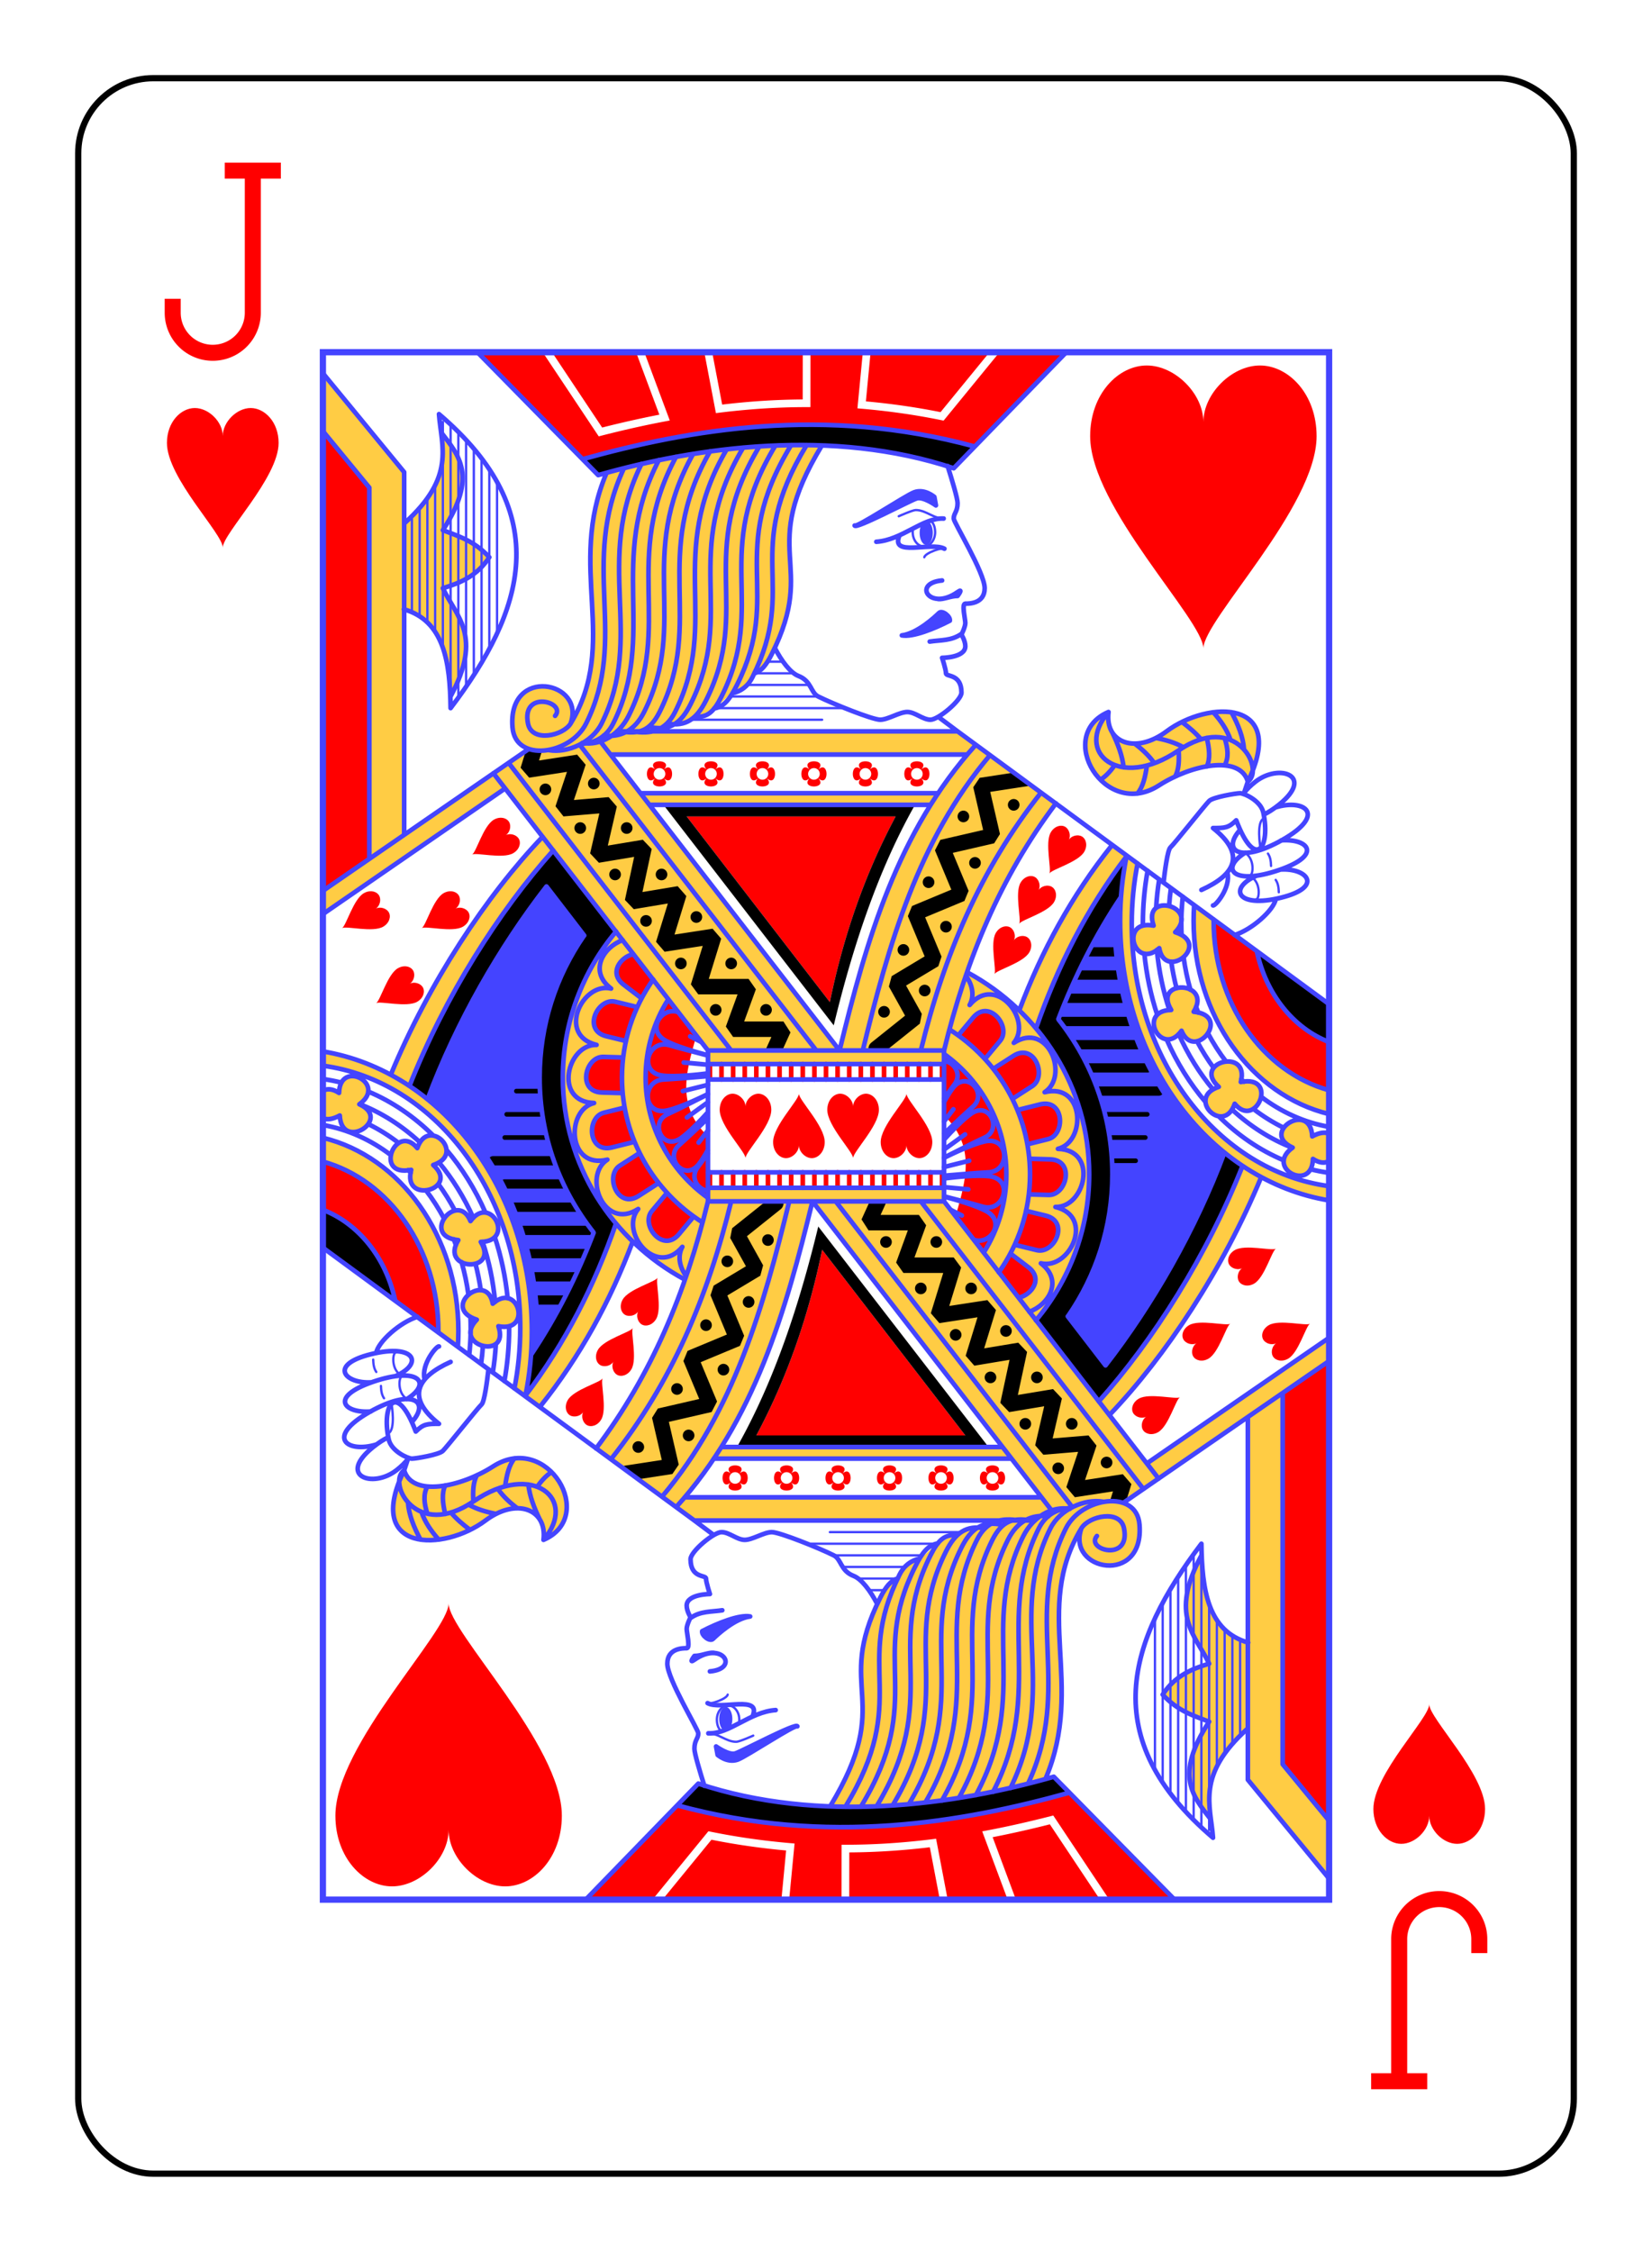 <?xml version="1.0" encoding="UTF-8" standalone="no"?>
<svg xmlns="http://www.w3.org/2000/svg" xmlns:xlink="http://www.w3.org/1999/xlink" class="card" face="JH" height="94mm" preserveAspectRatio="none" viewBox="-132 -180 264 360" width="69mm"><defs><symbol id="VHJ" viewBox="-500 -500 1000 1000" preserveAspectRatio="xMinYMid"><path d="M50 -460L250 -460M150 -460L150 250A100 100 0 0 1 -250 250L-250 220" stroke="red" stroke-width="80" stroke-linecap="square" stroke-miterlimit="1.5" fill="none"></path></symbol><symbol id="SHJ" viewBox="-600 -600 1200 1200" preserveAspectRatio="xMinYMid"><path d="M0 -300C0 -400 100 -500 200 -500C300 -500 400 -400 400 -250C400 0 0 400 0 500C0 400 -400 0 -400 -250C-400 -400 -300 -500 -200 -500C-100 -500 0 -400 -0 -300Z" fill="red"></path></symbol><symbol id="HJ6" preserveAspectRatio="none" viewBox="0 0 1300 2000"><path stroke="#44F" stroke-linecap="round" stroke-linejoin="round" stroke-width="3" fill="none" d="M115,211.838V336.035M125,201.17V341.484M135,188.605V349.318M145,171.893V361.475M155,90V382.195M165,93.402V455M175,103.035V446.279M185,113.461v318.725M195,124.77V417.176M205,137.234V400.865M215,151.24V383.217M225,167.818V363.498M1202,680c9.809,8.788 7.628,26.84 4,27M1194,649c9.809,8.788 7.628,26.84 4,27M1215,603c-9,5 -4,36 -4,36M1221,648c3.216,4.712 3.826,10.284 4,16M1231,682c3.216,4.712 3.826,10.284 4,16M804,254c-2.915,-2.551 -26.04,5.376 -27,11M803,214c-12,3 -23,-10 -37,-10 -4.123,0 -22,8 -22,8M785.397,217.99c3.635,2.779 5.514,8.267 5.603,14.51 0,10.217 -6.492,18.5 -14.5,18.5 -8.008,0 -14.5,-8.283 -14.5,-18.5 0,-1.545 0.148,-3.046 0.428,-4.48M594.212,400H574.713M608.169,415H557.677M627.874,430h-79.844M639.778,445H526.273M670,460H510M645,475H474.754"></path><use xlink:href="#SHJ" height="100" width="100" transform="translate(546,1000)scale(1,1)rotate(0)translate(-50,-50)"></use><use xlink:href="#SHJ" height="100" width="100" transform="translate(615,1000)scale(1,1)rotate(180)translate(-50,-50)"></use><use xlink:href="#SHJ" height="75" width="75" transform="translate(883,776)scale(1,1)rotate(30)translate(-37,-37)"></use><use xlink:href="#SHJ" height="75" width="75" transform="translate(915,711)scale(1,1)rotate(30)translate(-37,-37)"></use><use xlink:href="#SHJ" height="75" width="75" transform="translate(954,646)scale(1,1)rotate(30)translate(-37,-37)"></use><use xlink:href="#SHJ" height="75" width="75" transform="translate(220,633)scale(1,1)rotate(60)translate(-37,-37)"></use><use xlink:href="#SHJ" height="75" width="75" transform="translate(155,728)scale(1,1)rotate(60)translate(-37,-37)"></use><use xlink:href="#SHJ" height="75" width="75" transform="translate(52,728)scale(1,1)rotate(60)translate(-37,-37)"></use><use xlink:href="#SHJ" height="75" width="75" transform="translate(96,825)scale(1,1)rotate(60)translate(-37,-37)"></use></symbol><symbol id="HJ5" preserveAspectRatio="none" viewBox="0 0 1300 2000"><path stroke="#44F" stroke-linecap="round" stroke-linejoin="round" stroke-width="6" fill="none" d="M497.5,1097.5v-195h305M497.537,920h304.598M497.742,940H802.545M497.5,902.5 220.251,544.105M527.5,902.5 239.883,530.703M637.5,902.5 332.043,507.64M667.5,902.5 360,505M843.545,507.421C742.264,619.634 702.256,759.866 667.5,902.5M861.602,521.114C769.05,630.934 730.857,765.611 697.5,902.5M927.767,569.282C849.253,668.405 802.427,779.685 772.5,902.5M947.112,583.064C874.973,678.686 831.048,785.345 802.5,902.5M1019.446,637.169C967.035,702.845 928.629,773.879 899.905,850.089M1038.706,650.958C986.6,719.514 949.095,793.764 921.435,873.508M832.604,801.554C926.414,852.124 990,950.023 990,1062.5c0,71.656 -25.807,137.396 -68.796,188.75M809.465,875.279c62.645,39.589 104.133,108.649 104.133,187.221 0,47.078 -14.894,90.741 -40.31,126.695M802.617,907.044c48.755,35.02 80.42,91.608 80.42,155.456 0,37.016 -10.643,71.591 -29.089,100.939M410.447,570H795.06M371.695,520H831.344M380,490h440l480,352.653M266.065,512.714 -6.0121561e-5,696.207M235.472,563.812 -1.1326293e-4,726.207M950.477,862.551C994.062,917.828 1020,987.19 1020,1062.5c0,67.984 -21.137,131.121 -57.313,183.425M1299.977,1096.3C1147.335,1070.987 1030,918.871 1030,735c0,-28.79 2.877,-56.801 8.315,-83.669M1299.997,984.664C1200.041,960.596 1124.931,857.962 1124.931,735c0,-6.74 0.226,-13.419 0.669,-20.028M1299.932,953.909C1214.423,930.36 1150.822,841.287 1150.822,735c0,-0.681 0,-1.361 0.01,-2.041M1299.986,891.586c-46.105,-17.787 -81.731,-62.149 -93.344,-117.406M1212.185,1066.42c-49.392,119.253 -123.424,231.132 -195.84,307.033M1188.142,1051.696c-45.752,115.83 -115.542,225.867 -185.645,304.261M1164.817,1034.294c-37.421,100.57 -93.69,197.776 -153.481,274.922M962.382,1246.096l48.757,63.385M1031.014,704.289c-33.188,49.72 -59.544,102.25 -80.73,157.52M422.639,585h362.262M1299.983,1077.842C1156.51,1058.675 1045,914.194 1045,738.805c0,-26.881 2.619,-53.037 7.572,-78.126M1059.399,741.109c0,-0.767 -0.01,-1.536 -0.01,-2.304 0,-23.564 2.119,-46.54 6.143,-68.676M1077.911,856.364c-8.199,-24.991 -13.861,-51.486 -16.611,-79.042M1140.318,969.093c-20.107,-23.635 -37.136,-50.952 -50.307,-81.03M1241.484,1044.486c-31.032,-13.014 -59.491,-32.494 -84.226,-57.078M1299.961,1060.643c-8.078,-1.138 -16.049,-2.695 -23.895,-4.651M1076.515,718.271c0.705,-12.565 2.052,-24.92 4.003,-37.022M1093.71,850.367c-8.155,-24.563 -13.696,-50.687 -16.218,-77.89M1150.033,952.845c-17.576,-21.101 -32.571,-45.235 -44.38,-71.68M1252.671,1028.253c-28.585,-11.096 -54.959,-27.99 -78.135,-49.511M1093.259,715.83c0.527,-7.843 1.323,-15.596 2.375,-23.247M1102.898,822.034c-2.874,-11.182 -5.185,-22.656 -6.892,-34.376M1150.821,924.939c-7.863,-10.799 -15.053,-22.307 -21.494,-34.431M1241.453,1002.431c-13.808,-6.724 -26.972,-14.931 -39.349,-24.455M1109.122,731.535c0.214,-9.441 0.844,-18.759 1.869,-27.929M1109.07,734.342c0.013,-0.937 0.03,-1.872 0.051,-2.807M1109.364,753.225c-0.215,-4.774 -0.325,-9.582 -0.325,-14.42 0,-1.491 0.01,-2.978 0.031,-4.463M1120.842,824.075c-3.907,-13.663 -6.901,-27.827 -8.896,-42.388M1131.024,853.653c-1.021,-2.518 -2.009,-5.058 -2.965,-7.619M1166.911,916.882c-8.722,-11.416 -16.618,-23.738 -23.575,-36.833M1189.878,942.971c-1.163,-1.145 -2.316,-2.305 -3.459,-3.477M1299.975,1001.212c-32.013,-5.54 -61.824,-19.135 -87.925,-38.996M1125.046,852.422c24.758,-39.989 -53.606,-42.759 -29.062,-2.32 -45.25,0.959 -12.431,62.742 13.338,26.872 16.589,40.725 65.921,-19.527 15.724,-24.551v0M1101.157,749.593c32.722,-33.783 -43.244,-53.216 -27.897,-8.47 -44.412,-8.721 -25.537,58.643 7.295,29.099 7.514,43.327 68.57,-5.007 20.602,-20.629v0M1185.914,943.233c11.993,-45.477 -63.761,-25.231 -28.472,6.272 -42.995,14.138 6.443,63.636 20.608,21.802 27.764,34.101 57.339,-37.936 7.864,-28.074v0M1300.135,1010.069c-5.027,-2.306 -12.268,-1.873 -21.939,3.425 -2.191,-46.981 -68.392,-4.957 -25.283,14.519 -36.78,26.376 25.223,58.779 26.195,14.622 8.812,5.811 15.89,5.757 20.947,2.654M802.345,1041.284C814.637,1035.196 839.543,1023.429 855,1020c31.902,-7.076 33.675,38.555 5,40 -14.795,0.745 -43.333,3.13 -57.139,4.316M802.259,1053.185 835,1045M803.002,1017.227c8.416,-9.361 23.833,-25.793 34.759,-33.279C861.51,967.674 877.964,1004.39 855,1015c-15.996,7.391 -51.487,25.46 -51.487,25.46M802.641,1030.533l26.991,-19.574M802.801,968.572c3.872,-6.98 7.984,-13.67 11.743,-18.34 18.053,-22.427 44.389,7.991 25.456,24.767 -9.832,8.712 -28.329,26.23 -37.107,34.582M802.562,994.168l11.982,-15.727M802.681,916.238c12.411,0.879 23.559,16.505 13.283,30.13 -3.496,4.635 -8.31,11.292 -13.193,18.135M803.208,1067.804c13.221,-1.659 41.624,-4.727 57.747,-2.804 32.447,3.87 19.033,47.521 -8.507,39.404 -12.405,-3.656 -35.107,-9.597 -49.603,-13.339M803.117,1079.149l30.698,2.832M802.825,1091.431c13.122,3.413 40.07,10.939 54.14,18.569 25.829,14.005 5.327,44.21 -15.498,37.286M811.199,1108.508l14.273,7.253M820.822,883.013 840,860c20.833,-25 50,12 35,30l-19.533,23.44M866.115,926.176l25.888,-16.661c27.365,-17.612 44.11,26.426 24.407,39.106l-25.561,16.451M897.437,979.424l28.981,-7.228c31.576,-7.875 33.267,39.208 10.533,44.878l-26.668,6.651M912.772,1042.408l26.792,0.774c32.529,0.939 21.451,46.732 -1.97,46.056l-25.527,-0.737M908.372,1109.736l25.375,6.172c31.621,7.691 11.251,50.174 -11.516,44.636l-28.376,-6.902M888.39,1164.961l23.151,17.706c19.226,14.704 4.377,35.449 -12.153,39.257M830.621,805.888c8.311,11.194 11.712,25.644 4.933,37.823 33.98,-40.776 81.551,19.572 57.086,48.931 44.633,-28.725 71.944,43.101 39.808,63.783 51.501,-12.844 54.259,63.95 17.179,73.198 53.056,1.532 34.986,76.221 -3.214,75.118 51.574,12.544 18.351,81.835 -18.782,72.803 29.402,22.486 9.944,53.634 -14.821,62.553M-4.1946769e-5,27.174 105,155v468.153M-2.8273735e-4,101.956 60,175v479.351M105.543,220.9C171.888,160.995 153.134,122.459 150,80 301.153,208.774 259.829,334.773 165,460 164.269,400.691 156.82,347.161 104.534,332.203M153.067,103.994C175.411,132.999 200.6,160.301 155,230c20.188,7.868 40.478,13.66 60,35 -15.899,24.348 -37.565,33.206 -60,40 17.25,36.869 52.183,61.332 9.939,139.946M1086.039,685.554c1.723,-14.747 5.189,-42.096 8.961,-45.554 5.241,-4.806 44.331,-54.331 50,-60 5,-5 35,-10 40,-10 5,0 26.73,9.531 30,25 9.58,45.312 -10.243,75.366 -35,10 -10,10 -15,10 -30,10 42.719,33.895 28.888,60.209 -15,80M1189.832,569.83c3.706,-4.796 8.718,-9.813 15.168,-14.83 30.749,-23.916 77.015,-7.611 30,30 -6.876,5.501 -13.279,9.583 -19.093,12.442M1230.967,588.235c37.403,-11.47 66.809,9.201 8.431,42.197 -55.596,31.424 -78.104,13.095 -54.412,-13.083M1238.093,630.92c34.281,-2.653 54.672,18.516 -2.566,38.272 -59.976,20.701 -76.954,-1.871 -43.853,-22.363M1237.496,668.581c34.149,-2.052 55.895,22.657 0.33,36.419 -57.162,14.158 -68.359,-12.308 -31.514,-28.411M1177.822,753.311c22.272,-6.892 50.557,-31.936 53.306,-46.624M1168.572,672.596C1173.451,691.931 1152.688,716.343 1150,715M1015,465c-5,40 35,55 75,25 53.815,-40.361 157.09,-42.075 105,65 -10,-35 -72.804,-22.126 -115,5 -70,45 -135,-65 -65,-95v0M1015,465c-45.453,52.655 14.216,101.957 90,50 74.272,-50.92 112.522,23.688 90,40l-5,15M1173.827,465.278c8.656,16.019 15.13,32.113 16.274,48.388M1150.351,465.31c9.92,11.142 17.946,22.907 22.308,35.877M1109.891,477.966c9.181,6.823 17.741,14.141 24.698,22.411M1076.353,498.61c12.964,2.473 25.084,6.156 35.631,12.093M1049.006,506.018c9.893,7.502 18.578,15.684 25.119,25.074M1019.799,491.34c7.391,15.133 13.117,30.231 14.738,45.244M1165.015,533.965c5.593,-10.021 4.31,-21.725 0.053,-35.11M1141.958,535.465c4.67,-10.081 3.388,-22.601 0.018,-37.077M1101.143,548.336c4.647,-8.761 5.254,-20.122 4.457,-33.296M1052.281,570.456c7.156,-8.408 10.151,-21.051 12.291,-36.07M1004.527,552.513c6.741,-4.077 12.714,-10.692 18.646,-18.784M807.137,147.068C812.881,165.269 820,189.034 820,195c0,11.18 -5,13.128 -5,20 0,5 40,70 40,90 0,20 -20,20 -25,20 -5,0 0,20 0,25 0,5 -5,15 -5,15 0,0 5,7.929 5,15 0,15 -30,15 -30,15 0,0 5,15 5,20 0,5 20,0 20,25 0,10 -30,35 -40,35 -10,0 -20,-10 -30,-10 -10,0 -25,10 -35,10 -10,0 -61.026,-20.513 -80,-30 -10,-5 -8.577,-19.972 -25.6,-26.568 -10.395,-4.028 -21.739,-19.195 -30.499,-36.124M800,295c-39.021,3.503 -15.755,40.282 20,15 8.165,-5.773 0,5 0,5 -9.083,0 -18.017,4.731 -25,4M748,366c20.005,-2.569 42.801,-23.897 48,-29 4.093,-4.017 14.922,4.34 14,10 -19.782,10.298 -48.043,21.628 -62,19M784,374c14.112,-2.18 28.148,-0.782 41,-10M687,224c2.047,3.471 65.668,-38.846 77,-43 13.905,-5.097 26.594,6.692 26,6l2,11c0,0 -16.409,-11.864 -25,-9 -9,3 -78.944,40.146 -80,35v0M715,245c33.347,-2.168 60.226,-31.538 87,-30M744.96,236.788C732.526,265.243 785.724,244.615 803,254M820,490 795.107,471.33M366.449,156.054C314.555,278.493 383.861,375.085 320,480c-9.532,15.66 -50,25 -55,0 -8.825,-44.126 50.246,-27.892 35,-10M388.831,150.202C331.019,274.733 395.788,368.424 340,480c-20,40 -91.159,51.01 -95,5 -6.657,-79.736 95,-60 75,-5M411.713,144.176C348.907,271.727 416.684,366.631 360,480c-12.344,24.689 -44.178,38.333 -67.644,34.343M434.146,139.286C366.706,269.312 432.407,365.187 375,480c-8.547,17.094 -22.772,24.414 -38.504,25.976M456.348,135.077C385.291,266.556 453.018,353.963 395,470c-12.344,24.689 -36.535,38.99 -60,35M478.348,131.421C404.032,264.677 473.553,347.894 415,465c-11.864,23.728 -30.051,33.243 -52.279,30.405M500.279,128.004C422.838,263.261 494.052,346.896 435,465c-12.344,24.689 -26.535,28.99 -50,25M521.683,125.573C441.982,262.263 514.405,346.19 455,465c-12.344,24.689 -31.535,28.99 -55,25M543.015,123.306C461.18,261.181 534.732,335.535 475,455c-12.344,24.689 -26.535,33.99 -50,30M563.984,121.683C480.602,260.56 554.966,330.067 495,450c-12.344,24.689 -26.535,33.99 -50,30M584.581,120.692C500.248,260.213 575.109,324.783 515,445c-10.357,20.714 -18.493,27.076 -34.703,26.232M605,120c-85,140 -9.792,189.584 -70,310 -9.215,18.429 -16.672,28.284 -29.621,30.438M625,120c-85,140 -9.792,179.584 -70,300 -6.153,12.306 -15.249,18.305 -25.732,20.732M644.623,120.621C560.237,260.029 640.119,269.762 580,390c-7.445,14.891 -13.743,22.365 -22.718,25.077M335.618,138.234C473.659,99.833 647.925,69.077 841.926,121.819M199.648,1.2820655e-4 355.703,158.855C484.175,122.112 658.575,97.858 815,150L960.455,-4.1127205e-4"></path></symbol><symbol id="HJ4" preserveAspectRatio="none" viewBox="0 0 1300 2000"><path fill="black" d="M632.881,93.754C522.32,93.231 421.894,114.266 335.619,138.322l20.084,20.533C484.175,122.112 658.575,97.858 815,150l26.967,-28.018C769.201,102.143 699.217,94.068 632.881,93.754Zm-366.957,418.852 -3.684,2.355 -6.799,22.098 11.08,12.824 48.814,-7.51 -14.822,44.465 10.316,13.127 46.346,-3.861 -11.92,51.648 11.389,12.111 45.498,-7.582 -11.92,55.623 11.422,11.959 44.039,-7.34 -15.242,49.535 11.08,12.824 49.227,-7.574 -15.307,49.75L485,830h50.723L520.602,871.582 530,885h49.471l-7.816,17.195 21.777,0.42 10.672,-23.477L595,865H544.277L559.398,823.418 550,810h-51.459l16.018,-52.059 -11.08,-12.824 -49.227,7.574 15.307,-49.75 -11.203,-12.805 -45.498,7.582 11.92,-55.623 -11.422,-11.959 -45.25,7.541 11.639,-50.43 -10.574,-12.213 -44.889,3.74 15.205,-45.613 -11.008,-13.045 -49.227,7.574 3.77,-12.25zm627.301,30.627 -44.746,6.885 -8.223,12.131 12.752,55.256 -55.256,12.752 -6.982,13.59 21.154,50.77 -50.77,21.154 -5.385,13.076 21.676,52.025 -42.59,25.555 -3.598,13.43 20.896,37.615 -43.4,34.721c-3.111,2.398 -4.416,6.261 -3.707,9.861l22.803,0.473 43.396,-34.717 2.496,-12.664 -20.303,-36.547 41.705,-25.023 4.086,-12.42 -21.154,-50.77 50.77,-21.154 5.385,-13.076 -20.447,-49.072 53.465,-12.338 7.496,-11.992 -12.578,-54.506 52.484,-8.076zM350,550a7.5,7.5 0 0 0 -7.5,7.5 7.5,7.5 0 0 0 7.5,7.5 7.5,7.5 0 0 0 7.5,-7.5 7.5,7.5 0 0 0 -7.5,-7.5zm-62.5,7.5a7.5,7.5 0 0 0 -7.5,7.5 7.5,7.5 0 0 0 7.5,7.5 7.5,7.5 0 0 0 7.5,-7.5 7.5,7.5 0 0 0 -7.5,-7.5zm605,20a7.5,7.5 0 0 0 -7.5,7.5 7.5,7.5 0 0 0 7.5,7.5 7.5,7.5 0 0 0 7.5,-7.5 7.5,7.5 0 0 0 -7.5,-7.5zM440,585 660,870C684.379,769.032 716.858,670.131 765,585Zm387.5,7.5a7.5,7.5 0 0 0 -7.5,7.5 7.5,7.5 0 0 0 7.5,7.5 7.5,7.5 0 0 0 7.5,-7.5 7.5,7.5 0 0 0 -7.5,-7.5zM470,600h270c-40,75 -67.501,154.549 -85,240zm-137.5,7.5a7.5,7.5 0 0 0 -7.5,7.5 7.5,7.5 0 0 0 7.5,7.5 7.5,7.5 0 0 0 7.5,-7.5 7.5,7.5 0 0 0 -7.5,-7.5zm60,0a7.5,7.5 0 0 0 -7.5,7.5 7.5,7.5 0 0 0 7.5,7.5 7.5,7.5 0 0 0 7.5,-7.5 7.5,7.5 0 0 0 -7.5,-7.5zm646.01,43.645C986.6,719.514 949.094,793.765 921.199,873.486 964.096,924.86 990,990.71 990,1062.5c0,71.656 -25.806,137.396 -68.666,188.766l80.898,104.387c70.368,-78.089 140.157,-188.125 185.936,-304.125 -8.049,-5.395 -15.882,-11.065 -23.428,-17.227 -37.346,100.564 -93.612,197.77 -153.502,275.049l-48.703,-63.338C998.863,1193.622 1020,1130.484 1020,1062.5c0,-4.859 -0.112,-9.692 -0.326,-14.5H1050a3,3 0 1 0 0,-6h-30.65c-0.51,-8.084 -1.33,-16.084 -2.428,-24H1062.5a3,3 0 1 0 0,-6h-46.465c-1.28,-8.1 -2.853,-16.106 -4.727,-24H1065a3,3 0 1 0 0,-6h-55.182c-1.829,-7.093 -3.889,-14.097 -6.182,-21H1080a6.001,6.001 0 0 0 4.396,-1.834c-2.162,-3.343 -4.264,-6.739 -6.33,-10.166h-78.68c-2.293,-6.086 -4.769,-12.087 -7.414,-18H1065a6.001,6.001 0 0 0 2.568,-0.545c-2,-3.775 -3.94,-7.594 -5.826,-11.455h-75.436c-3.036,-6.105 -6.254,-12.109 -9.658,-18h76.848c-1.696,-3.961 -3.331,-7.962 -4.908,-12h-79.219c-3.905,-6.137 -8.019,-12.135 -12.316,-18h84.978c-1.337,-3.965 -2.6,-7.972 -3.822,-12h-86.6c2.314,-6.035 4.68,-12.038 7.121,-18h74.453c-1.013,-3.974 -1.972,-7.973 -2.873,-12h-66.547c2.582,-6.036 5.224,-12.039 7.945,-18h54.992c-0.71,-3.978 -1.367,-7.978 -1.967,-12h-47.416c2.878,-6.037 5.824,-12.04 8.855,-18h36.262c-0.422,-3.982 -0.79,-7.982 -1.103,-12h-28.904c11.729,-22.086 24.556,-43.65 38.629,-64.703 1.34,-18.056 3.772,-35.746 7.453,-53.152zM842.5,652.5a7.5,7.5 0 0 0 -7.5,7.5 7.5,7.5 0 0 0 7.5,7.5 7.5,7.5 0 0 0 7.5,-7.5 7.5,7.5 0 0 0 -7.5,-7.5zm-465,15a7.5,7.5 0 0 0 -7.5,7.5 7.5,7.5 0 0 0 7.5,7.5 7.5,7.5 0 0 0 7.5,-7.5 7.5,7.5 0 0 0 -7.5,-7.5zm60,0a7.5,7.5 0 0 0 -7.5,7.5 7.5,7.5 0 0 0 7.5,7.5 7.5,7.5 0 0 0 7.5,-7.5 7.5,7.5 0 0 0 -7.5,-7.5zm345,10a7.5,7.5 0 0 0 -7.5,7.5 7.5,7.5 0 0 0 7.5,7.5 7.5,7.5 0 0 0 7.5,-7.5 7.5,7.5 0 0 0 -7.5,-7.5zm-300,45a7.5,7.5 0 0 0 -7.5,7.5 7.5,7.5 0 0 0 7.5,7.5 7.5,7.5 0 0 0 7.5,-7.5 7.5,7.5 0 0 0 -7.5,-7.5zm-65,5a7.5,7.5 0 0 0 -7.5,7.5 7.5,7.5 0 0 0 7.5,7.5 7.5,7.5 0 0 0 7.5,-7.5 7.5,7.5 0 0 0 -7.5,-7.5zM805,735a7.5,7.5 0 0 0 -7.5,7.5 7.5,7.5 0 0 0 7.5,7.5 7.5,7.5 0 0 0 7.5,-7.5 7.5,7.5 0 0 0 -7.5,-7.5zm-55,30a7.5,7.5 0 0 0 -7.5,7.5 7.5,7.5 0 0 0 7.5,7.5 7.5,7.5 0 0 0 7.5,-7.5 7.5,7.5 0 0 0 -7.5,-7.5zm456.824,9.256c11.444,55.19 47.068,99.532 93.176,117.316V842.658c-31.005,-22.779 -62.007,-45.556 -93.176,-68.402zM462.5,782.5a7.5,7.5 0 0 0 -7.5,7.5 7.5,7.5 0 0 0 7.5,7.5 7.5,7.5 0 0 0 7.5,-7.5 7.5,7.5 0 0 0 -7.5,-7.5zm65,0a7.5,7.5 0 0 0 -7.5,7.5 7.5,7.5 0 0 0 7.5,7.5 7.5,7.5 0 0 0 7.5,-7.5 7.5,7.5 0 0 0 -7.5,-7.5zm250,35a7.5,7.5 0 0 0 -7.5,7.5 7.5,7.5 0 0 0 7.5,7.5 7.5,7.5 0 0 0 7.5,-7.5 7.5,7.5 0 0 0 -7.5,-7.5zm-270,25a7.5,7.5 0 0 0 -7.5,7.5 7.5,7.5 0 0 0 7.5,7.5 7.5,7.5 0 0 0 7.5,-7.5 7.5,7.5 0 0 0 -7.5,-7.5zm65,0a7.5,7.5 0 0 0 -7.5,7.5 7.5,7.5 0 0 0 7.5,7.5 7.5,7.5 0 0 0 7.5,-7.5 7.5,7.5 0 0 0 -7.5,-7.5zM725,845a7.5,7.5 0 0 0 -7.5,7.5 7.5,7.5 0 0 0 7.5,7.5 7.5,7.5 0 0 0 7.5,-7.5 7.5,7.5 0 0 0 -7.5,-7.5z"></path></symbol><symbol id="HJ3" preserveAspectRatio="none" viewBox="0 0 1300 2000"><path fill="#44F" d="M1011.237,1309.349l-48.703,-63.338C998.863,1193.621 1020,1130.484 1020,1062.5 1020,987.19 994.062,917.828 950.38,862.18 971.47,806.539 997.826,754.009 1031.065,704.168 1030.377,714.251 1030,724.574 1030,735c0,123.54 52.969,232.746 134.421,299.04 -37.026,100.824 -93.294,198.03 -153.184,275.308zM748,366c20.005,-2.569 42.801,-23.897 48,-29 4.093,-4.017 14.922,4.34 14,10 -19.782,10.298 -48.043,21.628 -62,19M687,224c2.047,3.471 65.668,-38.846 77,-43 13.905,-5.097 26.594,6.692 26,6l2,11c0,0 -16.409,-11.864 -25,-9 -9,3 -78.944,40.146 -80,35zM788,233.5a8.5,15.5 0 0 1 -8.5,15.5 8.5,15.5 0 0 1 -8.5,-15.5 8.5,15.5 0 0 1 8.5,-15.5 8.5,15.5 0 0 1 8.5,15.5z"></path></symbol><symbol id="HJ2" preserveAspectRatio="none" viewBox="0 0 1300 2000"><path fill="red" d="M199.648,0 355.703,158.855C484.175,122.112 658.575,97.858 815,150L960.455,0h-86.256l-72.256,88.408 -2.959,-0.604C763.777,80.62 729.266,75.896 695.65,72.996L690.621,72.562 697.58,0h-67.604l-0.084,70.975 -4.998,-0.006c-38.885,-0.036 -76.4,2.699 -112.475,7.174L507.771,78.721 492.77,0h-77.479l32.893,88.25 -5.828,1.102C413.491,94.812 385.997,101.171 359.809,107.875l-3.436,0.881L283.979,0Zm96.344,0 64.801,97.352c23.534,-5.972 48.189,-11.616 73.916,-16.621L404.617,0Zm206.957,0 12.902,67.705c33.443,-3.997 68.149,-6.47 104.053,-6.654L619.977,0Zm204.674,0 -6.092,63.533c31.424,2.872 63.623,7.331 96.459,13.91L861.283,0ZM0,101.957V696.488L60,654.352V175Zm434.898,426.797c-6.16,0 -12.292,3.65 -5.287,10.936a7.5,7.5 0 0 1 5.287,-2.186 7.5,7.5 0 0 1 5.287,2.188c7.006,-7.286 0.873,-10.938 -5.287,-10.938zm5.287,10.938c-0.102,0.106 -0.179,0.205 -0.287,0.312 0.108,-0.108 0.208,-0.185 0.314,-0.287a7.5,7.5 0 0 0 -0.027,-0.025zm0.027,0.025a7.5,7.5 0 0 1 2.186,5.287 7.5,7.5 0 0 1 -2.188,5.287c14.572,14.012 14.573,-24.584 0.002,-10.574zm-0.002,10.574c-0.106,-0.102 -0.205,-0.179 -0.312,-0.287 0.108,0.108 0.185,0.208 0.287,0.314a7.5,7.5 0 0 0 0.025,-0.027zm-0.025,0.027a7.5,7.5 0 0 1 -5.287,2.186 7.5,7.5 0 0 1 -5.287,-2.188c-14.012,14.572 24.584,14.573 10.574,0.002zm-10.574,-0.002c0.102,-0.106 0.179,-0.205 0.287,-0.312 -0.108,0.108 -0.208,0.185 -0.314,0.287a7.5,7.5 0 0 0 0.027,0.025zm-0.027,-0.025a7.5,7.5 0 0 1 -2.186,-5.287 7.5,7.5 0 0 1 2.188,-5.287c-14.572,-14.012 -14.573,24.584 -0.002,10.574zm0.002,-10.574c0.106,0.102 0.205,0.179 0.312,0.287 -0.108,-0.108 -0.185,-0.208 -0.287,-0.314a7.5,7.5 0 0 0 -0.025,0.027zm71.816,-10.963c-6.16,0 -12.292,3.65 -5.287,10.936a7.5,7.5 0 0 1 5.287,-2.186 7.5,7.5 0 0 1 5.287,2.188c7.006,-7.286 0.873,-10.938 -5.287,-10.938zm5.287,10.938c-0.102,0.106 -0.179,0.205 -0.287,0.312 0.108,-0.108 0.208,-0.185 0.314,-0.287a7.5,7.5 0 0 0 -0.027,-0.025zm0.027,0.025a7.5,7.5 0 0 1 2.186,5.287 7.5,7.5 0 0 1 -2.188,5.287c14.572,14.012 14.573,-24.584 0.002,-10.574zm-0.002,10.574c-0.106,-0.102 -0.205,-0.179 -0.312,-0.287 0.108,0.108 0.185,0.208 0.287,0.314a7.5,7.5 0 0 0 0.025,-0.027zm-0.025,0.027a7.5,7.5 0 0 1 -5.287,2.186 7.5,7.5 0 0 1 -5.287,-2.188c-14.012,14.572 24.584,14.573 10.574,0.002zm-10.574,-0.002c0.102,-0.106 0.179,-0.205 0.287,-0.312 -0.108,0.108 -0.208,0.185 -0.314,0.287a7.5,7.5 0 0 0 0.027,0.025zm-0.027,-0.025a7.5,7.5 0 0 1 -2.186,-5.287 7.5,7.5 0 0 1 2.188,-5.287c-14.572,-14.012 -14.573,24.584 -0.002,10.574zm0.002,-10.574c0.106,0.102 0.205,0.179 0.312,0.287 -0.108,-0.108 -0.185,-0.208 -0.287,-0.314a7.5,7.5 0 0 0 -0.025,0.027zm71.816,-10.963c-6.16,0 -12.292,3.65 -5.287,10.936a7.5,7.5 0 0 1 5.287,-2.186 7.5,7.5 0 0 1 5.287,2.188c7.006,-7.286 0.873,-10.938 -5.287,-10.938zm5.287,10.938c-0.102,0.106 -0.179,0.205 -0.287,0.312 0.108,-0.108 0.208,-0.185 0.314,-0.287a7.5,7.5 0 0 0 -0.027,-0.025zm0.027,0.025a7.5,7.5 0 0 1 2.186,5.287 7.5,7.5 0 0 1 -2.188,5.287c14.572,14.012 14.573,-24.584 0.002,-10.574zm-0.002,10.574c-0.106,-0.102 -0.205,-0.179 -0.312,-0.287 0.108,0.108 0.185,0.208 0.287,0.314a7.5,7.5 0 0 0 0.025,-0.027zm-0.025,0.027a7.5,7.5 0 0 1 -5.287,2.186 7.5,7.5 0 0 1 -5.287,-2.188c-14.012,14.572 24.584,14.573 10.574,0.002zm-10.574,-0.002c0.102,-0.106 0.179,-0.205 0.287,-0.312 -0.108,0.108 -0.208,0.185 -0.314,0.287a7.5,7.5 0 0 0 0.027,0.025zm-0.027,-0.025a7.5,7.5 0 0 1 -2.186,-5.287 7.5,7.5 0 0 1 2.188,-5.287c-14.572,-14.012 -14.573,24.584 -0.002,10.574zm0.002,-10.574c0.106,0.102 0.205,0.179 0.312,0.287 -0.108,-0.108 -0.185,-0.208 -0.287,-0.314a7.5,7.5 0 0 0 -0.025,0.027zm71.814,-10.963c-6.16,0 -12.292,3.65 -5.287,10.936a7.5,7.5 0 0 1 5.287,-2.186 7.5,7.5 0 0 1 5.287,2.188c7.006,-7.286 0.873,-10.938 -5.287,-10.938zm5.287,10.938c-0.102,0.106 -0.179,0.205 -0.287,0.312 0.108,-0.108 0.208,-0.185 0.314,-0.287a7.5,7.5 0 0 0 -0.027,-0.025zm0.027,0.025a7.5,7.5 0 0 1 2.186,5.287 7.5,7.5 0 0 1 -2.188,5.287c14.572,14.012 14.573,-24.584 0.002,-10.574zm-0.002,10.574c-0.106,-0.102 -0.205,-0.179 -0.312,-0.287 0.108,0.108 0.185,0.208 0.287,0.314a7.5,7.5 0 0 0 0.025,-0.027zm-0.025,0.027a7.5,7.5 0 0 1 -5.287,2.186 7.5,7.5 0 0 1 -5.287,-2.188c-14.012,14.572 24.584,14.573 10.574,0.002zm-10.574,-0.002c0.102,-0.106 0.179,-0.205 0.287,-0.312 -0.108,0.108 -0.208,0.185 -0.314,0.287a7.5,7.5 0 0 0 0.027,0.025zm-0.027,-0.025a7.5,7.5 0 0 1 -2.186,-5.287 7.5,7.5 0 0 1 2.188,-5.287c-14.572,-14.012 -14.573,24.584 -0.002,10.574zm0.002,-10.574c0.106,0.102 0.205,0.179 0.312,0.287 -0.108,-0.108 -0.185,-0.208 -0.287,-0.314a7.5,7.5 0 0 0 -0.025,0.027zm71.816,-10.963c-6.16,0 -12.292,3.65 -5.287,10.936a7.5,7.5 0 0 1 5.287,-2.186 7.5,7.5 0 0 1 5.287,2.188c7.006,-7.286 0.873,-10.938 -5.287,-10.938zm5.287,10.938c-0.102,0.106 -0.179,0.205 -0.287,0.312 0.108,-0.108 0.208,-0.185 0.314,-0.287a7.5,7.5 0 0 0 -0.027,-0.025zm0.027,0.025a7.5,7.5 0 0 1 2.186,5.287 7.5,7.5 0 0 1 -2.188,5.287c14.572,14.012 14.573,-24.584 0.002,-10.574zm-0.002,10.574c-0.106,-0.102 -0.205,-0.179 -0.312,-0.287 0.108,0.108 0.185,0.208 0.287,0.314a7.5,7.5 0 0 0 0.025,-0.027zm-0.025,0.027a7.5,7.5 0 0 1 -5.287,2.186 7.5,7.5 0 0 1 -5.287,-2.188c-14.012,14.572 24.584,14.573 10.574,0.002zm-10.574,-0.002c0.102,-0.106 0.179,-0.205 0.287,-0.312 -0.108,0.108 -0.208,0.185 -0.314,0.287a7.5,7.5 0 0 0 0.027,0.025zm-0.027,-0.025a7.5,7.5 0 0 1 -2.186,-5.287 7.5,7.5 0 0 1 2.188,-5.287c-14.572,-14.012 -14.573,24.584 -0.002,10.574zm0.002,-10.574c0.106,0.102 0.205,0.179 0.312,0.287 -0.108,-0.108 -0.185,-0.208 -0.287,-0.314a7.5,7.5 0 0 0 -0.025,0.027zm71.814,-10.963c-6.16,0 -12.292,3.65 -5.287,10.936a7.5,7.5 0 0 1 5.287,-2.186 7.5,7.5 0 0 1 5.287,2.188c7.006,-7.286 0.873,-10.938 -5.287,-10.938zm5.287,10.938c-0.102,0.106 -0.179,0.205 -0.287,0.312 0.108,-0.108 0.208,-0.185 0.314,-0.287a7.5,7.5 0 0 0 -0.027,-0.025zm0.027,0.025a7.5,7.5 0 0 1 2.186,5.287 7.5,7.5 0 0 1 -2.188,5.287c14.572,14.012 14.573,-24.584 0.002,-10.574zm-0.002,10.574c-0.106,-0.102 -0.205,-0.179 -0.312,-0.287 0.108,0.108 0.185,0.208 0.287,0.314a7.5,7.5 0 0 0 0.025,-0.027zm-0.025,0.027a7.5,7.5 0 0 1 -5.287,2.186 7.5,7.5 0 0 1 -5.287,-2.188c-14.012,14.572 24.584,14.573 10.574,0.002zm-10.574,-0.002c0.102,-0.106 0.179,-0.205 0.287,-0.312 -0.108,0.108 -0.208,0.185 -0.314,0.287a7.5,7.5 0 0 0 0.027,0.025zm-0.027,-0.025a7.5,7.5 0 0 1 -2.186,-5.287 7.5,7.5 0 0 1 2.188,-5.287c-14.572,-14.012 -14.573,24.584 -0.002,10.574zm0.002,-10.574c0.106,0.102 0.205,0.179 0.312,0.287 -0.108,-0.108 -0.185,-0.208 -0.287,-0.314a7.5,7.5 0 0 0 -0.025,0.027zM470,600 655,840c17.499,-85.451 45,-165 85,-240zm680.832,132.959c-0.01,0.68 -0.01,1.36 -0.01,2.041 0,106.313 63.636,195.399 149.178,218.92v-62.346c-46.109,-17.785 -81.745,-62.134 -93.359,-117.395zM855.346,851.596C850.223,851.686 844.883,854.141 840,860L820.822,883.014 855.467,913.439 875,890c11.484,-13.781 -2.921,-38.701 -19.654,-38.404zm48.607,53.824c-3.659,0.096 -7.675,1.344 -11.951,4.096l-25.887,16.66 24.732,38.896 25.562,-16.451c16.624,-10.699 7.3,-43.722 -12.457,-43.201zm-101.336,1.625 -0.088,11.303A3,3 0 0 0 799.955,916.957 3,3 0 0 0 797,920v20a3,3 0 0 0 5.346,1.91L802,986.102c42.307,39.722 28.551,84.921 15.529,130.049l36.42,47.289c18.446,-29.348 29.088,-63.924 29.088,-100.939 0,-63.848 -31.665,-120.435 -80.42,-155.455zm-302.662,9.912A3,3 0 0 0 497,920v20a3,3 0 1 0 6,0v-20a3,3 0 0 0 -3.045,-3.043zm15,0A3,3 0 0 0 512,920v20a3,3 0 1 0 6,0v-20a3,3 0 0 0 -3.045,-3.043zm15,0A3,3 0 0 0 527,920v20a3,3 0 1 0 6,0v-20a3,3 0 0 0 -3.045,-3.043zm15,0A3,3 0 0 0 542,920v20a3,3 0 1 0 6,0v-20a3,3 0 0 0 -3.045,-3.043zm15,0A3,3 0 0 0 557,920v20a3,3 0 1 0 6,0v-20a3,3 0 0 0 -3.045,-3.043zm15,0A3,3 0 0 0 572,920v20a3,3 0 1 0 6,0v-20a3,3 0 0 0 -3.045,-3.043zm15,0A3,3 0 0 0 587,920v20a3,3 0 1 0 6,0v-20a3,3 0 0 0 -3.045,-3.043zm15,0A3,3 0 0 0 602,920v20a3,3 0 1 0 6,0v-20a3,3 0 0 0 -3.045,-3.043zm15,0A3,3 0 0 0 617,920v20a3,3 0 1 0 6,0v-20a3,3 0 0 0 -3.045,-3.043zm15,0A3,3 0 0 0 632,920v20a3,3 0 1 0 6,0v-20a3,3 0 0 0 -3.045,-3.043zm15,0A3,3 0 0 0 647,920v20a3,3 0 1 0 6,0v-20a3,3 0 0 0 -3.045,-3.043zm15,0A3,3 0 0 0 662,920v20a3,3 0 1 0 6,0v-20a3,3 0 0 0 -3.045,-3.043zm15,0A3,3 0 0 0 677,920v20a3,3 0 1 0 6,0v-20a3,3 0 0 0 -3.045,-3.043zm15,0A3,3 0 0 0 692,920v20a3,3 0 1 0 6,0v-20a3,3 0 0 0 -3.045,-3.043zm15,0A3,3 0 0 0 707,920v20a3,3 0 1 0 6,0v-20a3,3 0 0 0 -3.045,-3.043zm15,0A3,3 0 0 0 722,920v20a3,3 0 1 0 6,0v-20a3,3 0 0 0 -3.045,-3.043zm15,0A3,3 0 0 0 737,920v20a3,3 0 1 0 6,0v-20a3,3 0 0 0 -3.045,-3.043zm15,0A3,3 0 0 0 752,920v20a3,3 0 1 0 6,0v-20a3,3 0 0 0 -3.045,-3.043zm15,0A3,3 0 0 0 767,920v20a3,3 0 1 0 6,0v-20a3,3 0 0 0 -3.045,-3.043zm15,0A3,3 0 0 0 782,920v20a3,3 0 1 0 6,0v-20a3,3 0 0 0 -3.045,-3.043zm148.318,54.355c-2.105,-0.01 -4.389,0.27 -6.855,0.885l-28.98,7.227 12.846,44.303 26.668,-6.65c20.958,-5.227 21.157,-45.649 -3.678,-45.764zm-20.502,71.096 -0.705,46.092 25.527,0.738c23.421,0.676 34.5,-45.117 1.971,-46.057zm-4.398,67.328 -14.518,43.906 28.377,6.9c22.767,5.538 43.136,-36.944 11.516,-44.635zm-19.982,55.225 -14.916,23.971 25.914,32.992c16.53,-3.808 31.379,-24.552 12.152,-39.256z"></path></symbol><symbol id="HJ1" preserveAspectRatio="none" viewBox="0 0 1300 2000"><path fill="#FC4" d="M0,27.174V101.957L60,175v479.352l45,-31.199V332.344c47.547,13.885 57.732,59.911 59.799,112.822C207.183,366.332 172.25,341.869 155,305c22.435,-6.794 44.101,-15.652 60,-40 -19.522,-21.34 -39.812,-27.132 -60,-35 45.6,-69.699 20.411,-97.002 -2.076,-126.053 4.262,33.894 6.384,68.407 -47.381,116.953L105,280.75V155ZM616.344,120.039C526.328,120.06 439.187,135.811 366.164,156.027 314.555,278.493 383.861,375.085 320,480c20,-55 -81.657,-74.736 -75,5 1.622,19.425 15.247,28.676 31.951,29.883 -4.328,-0.204 -8.267,-0.745 -11.527,-1.725l-45.066,31.086 -0.004,-0.006L0,696.207v30L235.473,563.812 220.762,544.766 497.5,902.5 497.537,920H802.5V902.5C831.048,785.345 874.973,678.686 947.43,583.459l-103.836,-76.062c-18.965,21.006 -35.781,42.993 -50.818,65.793L794.877,570H410.283L360,505h-21.818c7.031,-2.089 14.314,-4.383 21.775,-6.811 3.82,-0.612 7.658,-1.202 11.504,-1.785L360,505 371.695,520H831.344L843.545,507.422 820,490H412.902c34.859,-5.908 68.524,-14.106 95.883,-32.449 7.353,-4.93 12.789,-12.427 20.594,-17.135 11.293,-6.812 22.21,-13.531 28.297,-25.416l-25.602,9.586 25.207,-9.51C566.256,412.364 572.555,404.891 580,390 640.119,269.762 560.237,260.029 644.359,120.551c-9.361,-0.347 -18.704,-0.514 -28.016,-0.512zM1163.496,464.574C1139.589,464.365 1111.021,474.234 1090,490c-40,30 -80,15 -75,-25 -70,30 -5,140 65,95 42.196,-27.126 105,-40 115,-5 31.743,-65.249 5.791,-90.1 -31.504,-90.426zm-868.371,48.732 -2.736,1.025c-2.77,0.294 -5.484,0.487 -8.117,0.582 3.568,-0.216 7.21,-0.758 10.854,-1.607zm497.471,60.156C727.426,672.398 695.725,786.617 667.439,902.422L413.457,574.102 422.639,585H785Zm226.852,63.707c-52.412,65.676 -90.819,136.71 -119.543,212.92l21.531,23.418C949.018,793.987 986.395,719.931 1038.273,651.535 1032.862,678.341 1030,706.283 1030,735c0,136.64 64.808,255.724 160.738,318.285l-2.596,-1.59c-45.752,115.83 -115.544,225.867 -185.647,304.262l13.85,17.496c72.416,-75.901 146.448,-187.781 195.84,-307.033l-6.268,-3.838c29.107,16.624 60.756,28.176 94.082,33.701v-18.471c-143.477,-19.162 -255,-163.615 -255,-339.008 0,-26.57 2.562,-52.429 7.404,-77.252l-14.016,-10.17c0.107,-0.141 0.211,-0.283 0.318,-0.424zm88.402,64.605 17.75,13.197c-0.443,6.608 -0.668,13.287 -0.668,20.027 0,122.962 75.111,225.589 175.068,249.656V953.92C1214.459,930.399 1150.822,841.313 1150.822,735c0,-0.681 -6e-4,-1.361 0.01,-2.041zm-20.275,13.242c-11.012,-0.226 -20.789,7.228 -14.314,26.105 -44.412,-8.721 -25.537,58.643 7.295,29.1 7.514,43.327 68.569,-5.007 20.602,-20.629 18.918,-19.531 1.509,-34.266 -13.582,-34.576zm-254.971,86.537 -29.986,105.49c48.755,35.02 80.42,91.607 80.42,155.455 0,37.016 -10.642,71.592 -29.088,100.939l67.256,87.811C964.193,1199.896 990,1134.156 990,1062.5 990,950.023 926.414,852.124 832.604,801.555Zm276.732,19.518c-12.986,-0.007 -25.24,9.442 -13.351,29.029 -45.25,0.959 -12.432,62.742 13.338,26.871 16.589,40.725 65.921,-19.527 15.725,-24.551 12.766,-20.619 -1.887,-31.342 -15.711,-31.35zm59.832,95.607c-15.415,0.164 -32.128,14.613 -11.727,32.826 -42.995,14.138 6.443,63.635 20.607,21.801 27.764,34.101 57.34,-37.934 7.865,-28.072 5.06,-19.186 -5.498,-26.674 -16.746,-26.555zm92.318,75.375c-17.157,-0.391 -37.538,22.874 -8.574,35.959 -36.78,26.376 25.224,58.778 26.197,14.621 8.782,5.792 15.837,5.75 20.891,2.678v-35.299c-5.022,-2.238 -12.218,-1.772 -21.805,3.48 -0.719,-15.416 -8.33,-21.248 -16.709,-21.439z"></path></symbol><rect id="XHJ" width="160.8" height="247.384" x="-80.4" y="-123.692"></rect></defs><rect x="-240" y="-336" width="480" height="672" fill="white"></rect><rect width="239" height="335" x="-119.5" y="-167.5" rx="12" ry="12" fill="white" stroke="black"></rect><use width="160.8" height="247.384" x="-80.4" y="-123.692" xlink:href="#HJ1"></use><use transform="rotate(180)" width="160.8" height="247.384" x="-80.4" y="-123.692" xlink:href="#HJ1"></use><use width="160.8" height="247.384" x="-80.4" y="-123.692" xlink:href="#HJ2"></use><use transform="rotate(180)" width="160.8" height="247.384" x="-80.4" y="-123.692" xlink:href="#HJ2"></use><use width="160.8" height="247.384" x="-80.4" y="-123.692" xlink:href="#HJ3"></use><use transform="rotate(180)" width="160.8" height="247.384" x="-80.4" y="-123.692" xlink:href="#HJ3"></use><use width="160.8" height="247.384" x="-80.4" y="-123.692" xlink:href="#HJ4"></use><use transform="rotate(180)" width="160.8" height="247.384" x="-80.4" y="-123.692" xlink:href="#HJ4"></use><use width="160.8" height="247.384" x="-80.4" y="-123.692" xlink:href="#HJ5"></use><use transform="rotate(180)" width="160.8" height="247.384" x="-80.4" y="-123.692" xlink:href="#HJ5"></use><use width="160.8" height="247.384" x="-80.4" y="-123.692" xlink:href="#HJ6"></use><use transform="rotate(180)" width="160.8" height="247.384" x="-80.4" y="-123.692" xlink:href="#HJ6"></use><use xlink:href="#VHJ" height="32" width="32" x="-112.4" y="-154"></use><use xlink:href="#SHJ" height="26.769" width="26.769" x="-109.784" y="-117"></use><use xlink:href="#SHJ" height="54.28" width="54.28" x="33.167" y="-126.094"></use><g transform="rotate(180)"><use xlink:href="#VHJ" height="32" width="32" x="-112.4" y="-154"></use><use xlink:href="#SHJ" height="26.769" width="26.769" x="-109.784" y="-117"></use><use xlink:href="#SHJ" height="54.28" width="54.28" x="33.167" y="-126.094"></use></g><use xlink:href="#XHJ" stroke="#44F" fill="none"></use></svg>
